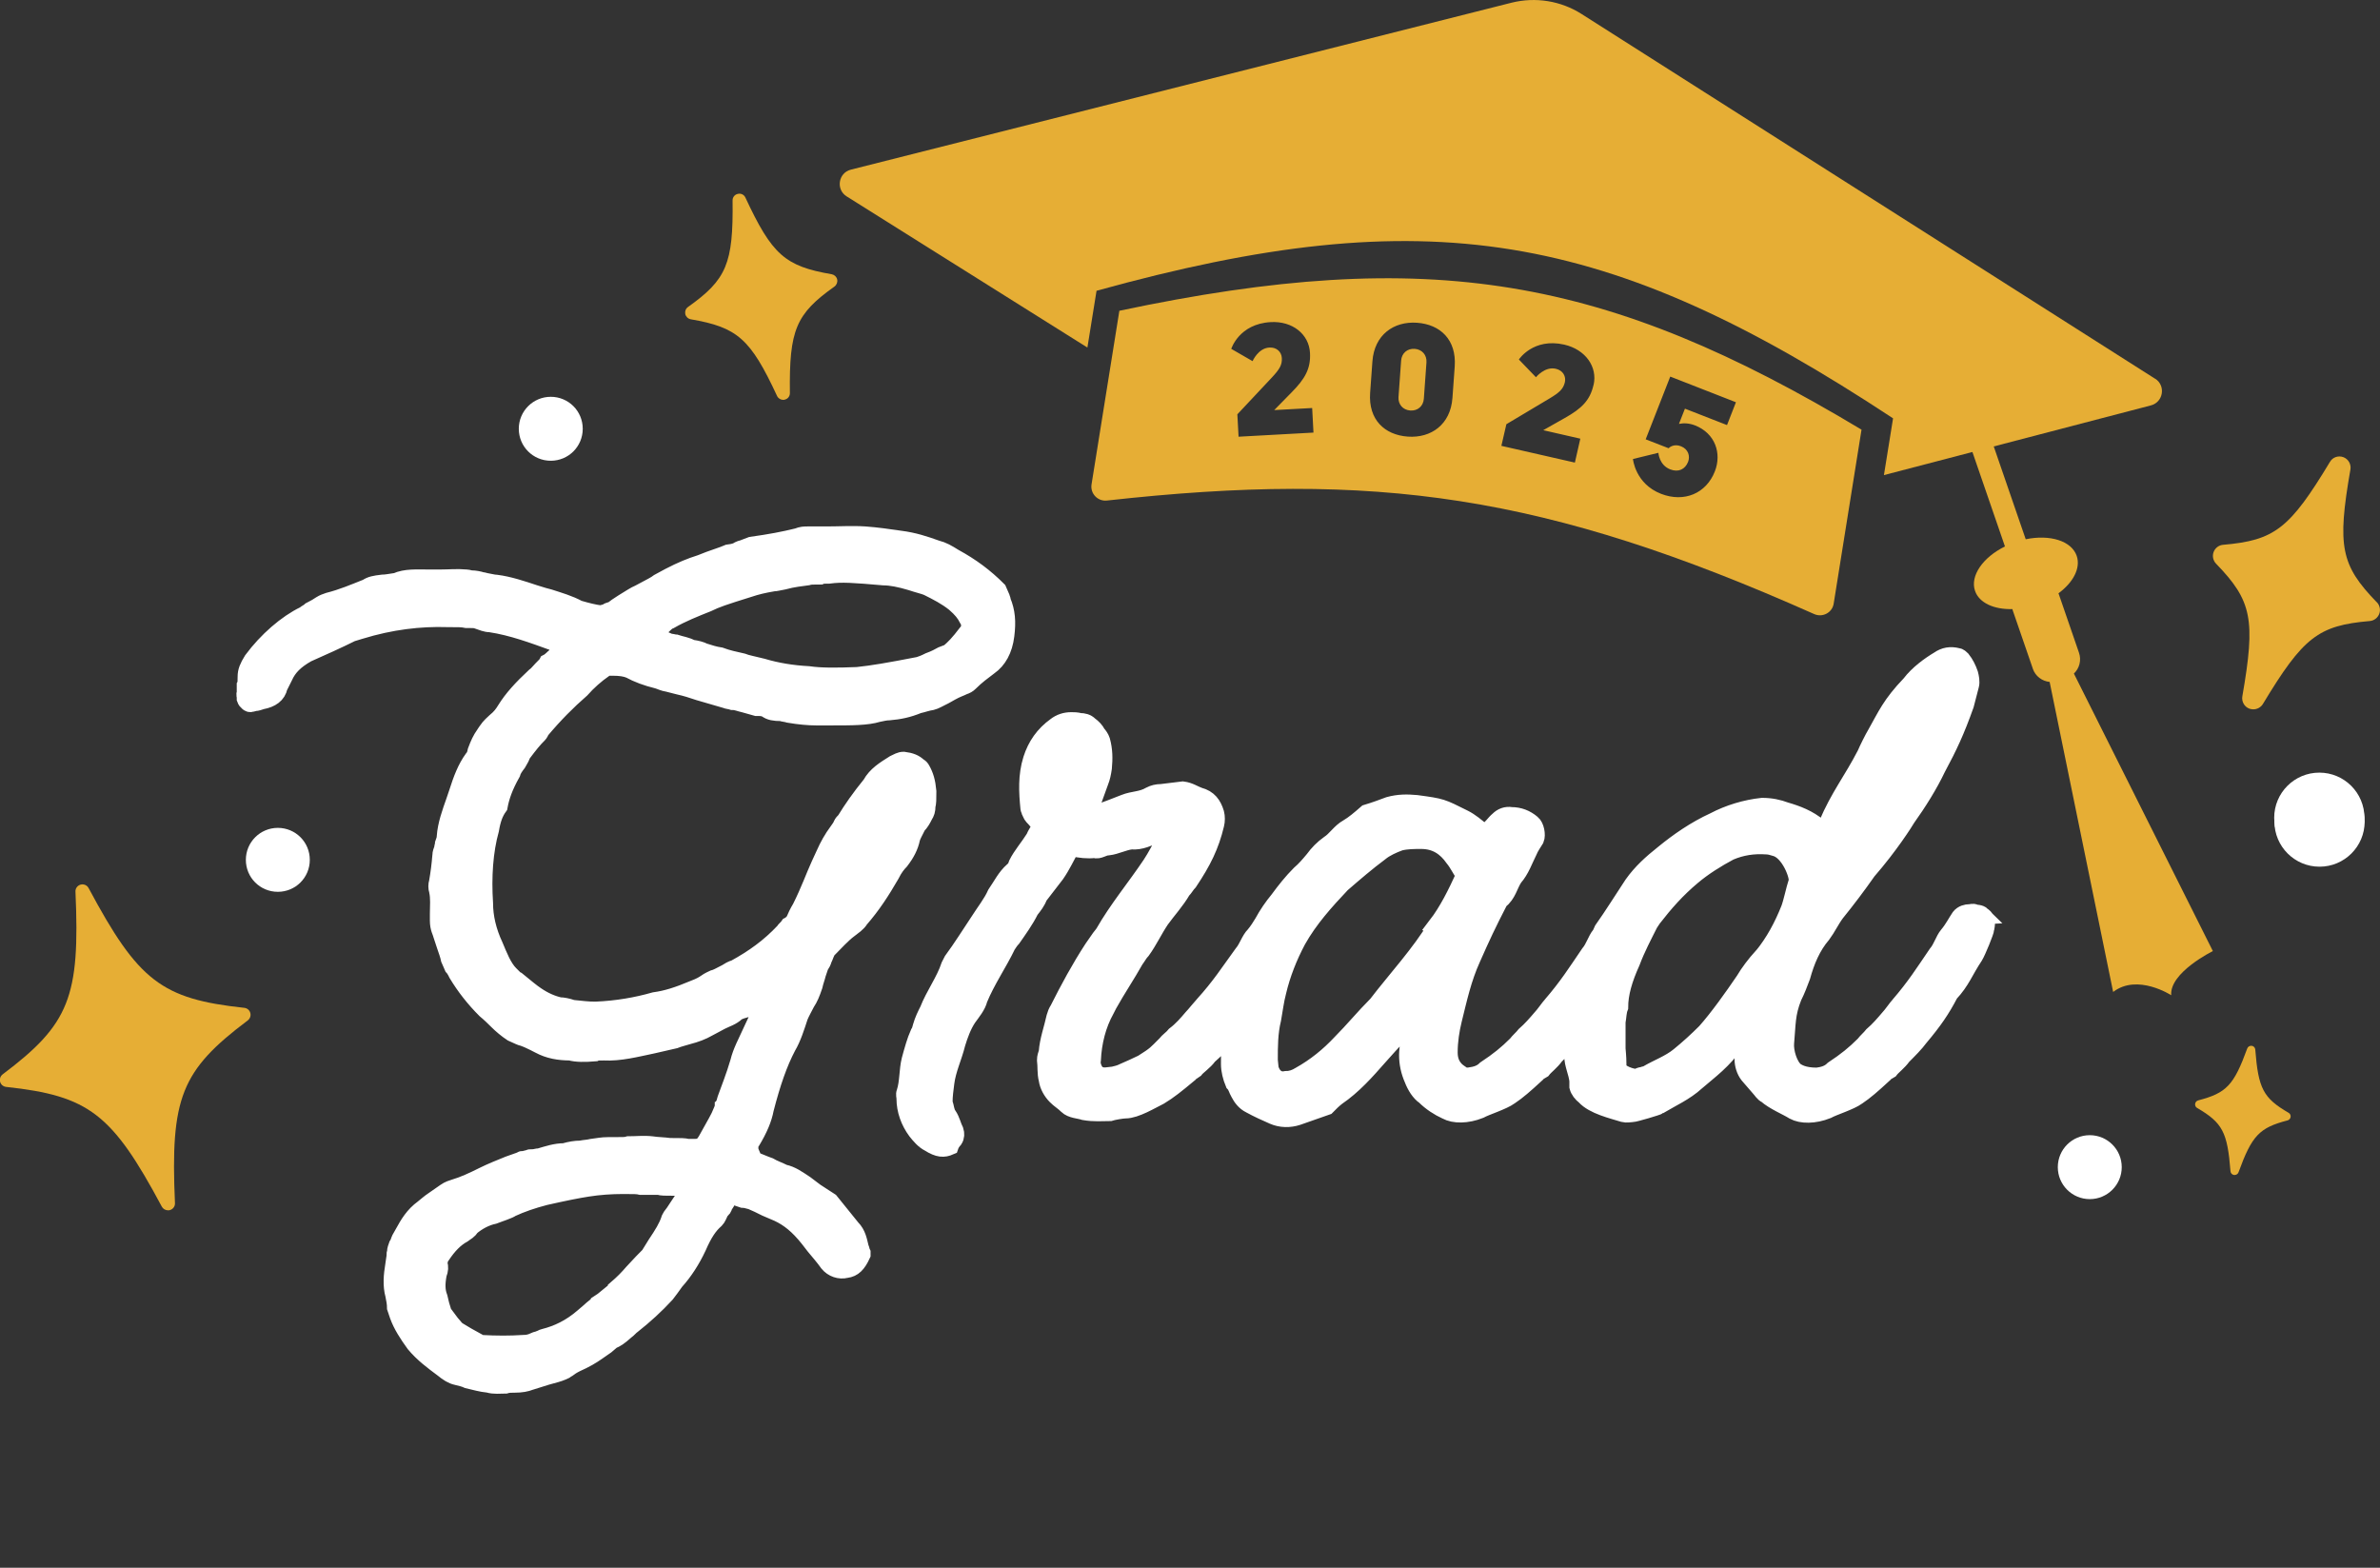 <?xml version="1.0" encoding="UTF-8"?>
<svg id="Layer_1" data-name="Layer 1" xmlns="http://www.w3.org/2000/svg" viewBox="0 0 218.87 144.17">
  <rect x="0" y="0" width="218.87" height="144.17" fill="#333333" stroke="none"/>
  <defs>
    <style>
      .cls-1 {
        stroke: #fff;
        stroke-miterlimit: 10;
        stroke-width: 1.62px;
      }

      .cls-1, .cls-2 {
        fill: #fff;
      }

      .cls-3 {
        fill: #e6ae35;
      }
    </style>
  </defs>
  <circle class="cls-2" cx="213.31" cy="75.55" r="4.15"/>
  <circle class="cls-2" cx="213.29" cy="75.2" r="4.15"/>
  <g>
    <g>
      <path class="cls-1" d="M84.35,75.93c.31-.32.47-.63.63-.95.16-.24.24-.47.24-.87.08-.31.08-.55.08-1.34-.08-.87-.24-1.42-.55-1.97-.08-.16-.16-.24-.31-.31-.31-.31-.71-.47-1.34-.55-.31,0-.55.16-.87.31-.87.55-1.65,1.02-2.13,1.89-1.02,1.26-1.73,2.28-2.36,3.31-.16.16-.24.24-.31.39-.08.24-.24.39-.39.63-.47.63-.87,1.34-1.18,2.05l-.47,1.02c-.47,1.02-.94,2.36-1.73,3.94-.24.39-.47.87-.63,1.26-.24.24-.31.31-.47.39-.16.24-.39.39-.47.55-1.34,1.42-2.76,2.44-4.49,3.39-.31.08-.55.24-.79.39-.63.32-.87.47-1.18.55-.16.08-.39.16-.71.39-.24.16-.47.31-1.1.55-1.5.63-2.52.95-3.62,1.1-1.65.47-3.46.79-5.43.87-.79,0-1.26-.08-2.13-.16-.47-.16-.87-.24-1.18-.24-.71-.16-1.42-.47-2.13-.95-.47-.31-.94-.71-1.81-1.42l-.16-.08-.47-.47c-.63-.63-1.02-1.65-1.42-2.6-.63-1.34-.94-2.68-.94-3.94-.16-2.44,0-4.8.55-6.77.16-.95.39-1.58.79-2.13.16-.87.47-1.81,1.18-3.07.08-.31.31-.63.55-.94.24-.39.31-.55.39-.79.71-.95,1.1-1.42,1.5-1.81.16-.16.16-.24.24-.39,1.26-1.5,2.44-2.68,3.7-3.78.63-.71,1.34-1.34,2.13-1.89.16-.16.31-.16.79-.16.71,0,1.18.08,1.57.24.71.39,1.57.71,2.52.94.31.08.55.24,1.02.31l.94.24c.71.16,1.18.31,1.89.55l2.44.71c.16.08.39.08.63.16.39,0,.71.16,1.1.24l1.1.31c.39,0,.63,0,.94.16.31.24.71.31,1.34.31.24.08.47.08.71.16.94.16,1.81.24,2.52.24h1.26c2.05,0,3.39,0,4.41-.31.39-.08.71-.16,1.02-.16.94-.08,1.73-.24,2.68-.63.39-.08.79-.24,1.26-.31.31-.08.55-.24,1.18-.55l.55-.31c.55-.31.87-.39,1.18-.55.24-.08.39-.16.55-.32.63-.63,1.18-1.02,1.81-1.5.79-.55,1.34-1.5,1.5-2.83.16-1.26.08-2.2-.32-3.15,0-.16-.08-.24-.08-.31l-.31-.71c-1.18-1.18-2.44-2.13-4.02-2.99-.63-.39-1.02-.63-1.65-.79-1.1-.39-2.05-.71-3.31-.87-1.1-.16-2.13-.31-3.23-.39-1.18-.08-2.36,0-3.54,0h-1.73c-.31,0-.55,0-.94.16-1.26.31-2.52.55-4.25.79l-.63.24c-.16.08-.31.08-.47.16-.24.16-.47.24-1.02.31-.55.24-1.1.39-1.73.63l-.79.31-.71.24c-.87.32-1.73.71-3.15,1.5-.31.24-.63.39-1.81,1.02-.39.16-.71.39-1.5.87-.39.24-.71.47-1.02.71-.08,0-.24,0-.47.16-.16.08-.31.08-.55.16-.63-.08-1.26-.24-2.05-.47-.87-.47-1.73-.71-2.68-1.02-.31-.08-.63-.16-1.34-.39-1.18-.39-2.36-.79-3.54-.94-.24,0-.47-.08-.94-.16-.08,0-.24-.08-.39-.08-.24-.08-.63-.16-.94-.16-.16,0-.32-.08-.47-.08-.87-.08-1.57,0-2.36,0h-1.18c-1.02,0-2.05-.08-2.91.31-.55.08-.95.16-1.26.16-.71.08-1.1.16-1.42.39-1.18.47-2.28.94-3.54,1.26-.24.08-.47.16-.71.31-.24.16-.47.31-.95.55-.16.16-.39.24-.55.39-1.65.79-3.46,2.36-4.8,4.17-.39.63-.55,1.02-.55,1.5,0,.39,0,.63-.08.79v.71c-.08.16,0,.24,0,.39v.16c.08.24.39.47.47.39.16,0,.31-.08.39-.08.16,0,.39-.08.63-.16.87-.16,1.42-.55,1.57-1.26l.47-.94c.39-.87,1.02-1.5,2.13-2.13,1.42-.63,2.83-1.26,4.09-1.89l.79-.24c2.83-.87,5.51-1.18,8.03-1.1,1.02,0,1.34,0,1.73.08.63,0,.79,0,1.02.08.47.16.79.31,1.18.31,2.05.31,3.94,1.02,5.91,1.73.24.24.39.55.47.87-.16.16-.24.31-.31.39-.24.16-.47.47-.79.63-.08.16-.16.24-.55.63-.24.24-.39.47-.63.63-1.18,1.1-2.05,2.05-2.68,3.07-.24.39-.47.71-.95,1.1-.16.16-.47.39-.79.87l-.16.24c-.39.55-.55.94-.79,1.57-.08.39-.16.55-.31.71-.63.87-1.02,1.89-1.42,3.15l-.24.71c-.39,1.1-.79,2.2-.87,3.31,0,.24-.08.39-.16.63,0,.16-.08.31-.08.47-.08.24-.16.39-.16.63-.08.94-.16,1.57-.31,2.44-.08.24-.08.55,0,.79.16.71.08,1.42.08,2.13v.63c0,.71.24,1.02.31,1.34l.31.94c.16.47.31.87.39,1.26l.31.71c.08.08.24.31.39.63.71,1.18,1.57,2.28,2.6,3.31.39.32.79.71,1.1,1.02.39.39.87.79,1.34,1.1l.71.32c.16.08.31.08.47.16.24.08.55.24.87.39l.47.24c.87.47,1.81.63,2.83.63.55.16,1.34.16,2.28.08.16-.08.31-.08.79-.08,1.5.08,2.99-.32,4.49-.63l2.05-.47c.39-.16.79-.24,1.26-.39.63-.16,1.26-.39,1.81-.71l1.18-.63c.47-.24,1.02-.39,1.42-.79.24-.16.55-.24.79-.31.16-.08.31-.08.39-.16.16-.08.31,0,.47,0q.16-.16.24-.16c.31,0,.31.32,0,.39.08.32.08.55,0,.95l-.55,1.18c-.39.87-.87,1.73-1.1,2.68-.39,1.34-.87,2.52-1.18,3.39-.08.32-.16.55-.24.63,0,.16-.08.39-.16.55-.24.63-.55,1.1-1.42,2.68-.24.39-.47.63-1.02.63h-.71c-.31-.08-.55-.08-1.65-.08-.55-.08-1.18-.08-1.65-.16-.71-.08-1.42,0-2.13,0-.24.08-.47.08-1.42.08h-.47c-.55,0-.87.08-1.5.16-.31.08-.63.08-1.02.16-.47,0-.95.08-1.5.24-.79,0-1.5.24-2.28.47-.24,0-.39.08-.55.08-.31,0-.39,0-.47.08-.16,0-.31.08-.39.08-.16,0-.24,0-.31.08l-1.1.39c-.79.32-1.57.63-2.36,1.02-.94.47-1.81.87-2.6,1.1-.24.08-.55.16-.87.39l-1.02.71c-.47.31-.71.55-1.02.79-.87.63-1.34,1.42-1.81,2.28l-.31.55c-.08.16-.08.31-.24.55-.08.24-.16.39-.16.63-.08.16,0,.24-.08.63l-.08.55c-.16.95-.24,1.89,0,2.76.08.39.16.79.16,1.18l.24.71c.31.87.87,1.73,1.5,2.6.79.94,1.65,1.57,2.6,2.28.47.39.87.63,1.26.71.31.08.71.16,1.02.31.71.16,1.18.32,1.89.39.55.16,1.02.08,1.58.08.24-.08.55-.08.87-.08.55,0,1.02-.08,1.42-.24l1.5-.47.87-.24c.31-.08.87-.32.94-.39.31-.24.55-.39.87-.55.87-.39,1.42-.71,1.97-1.1l.79-.55.55-.47c.39-.16.63-.31,1.26-.87.24-.16.39-.39.63-.55,1.1-.87,2.13-1.81,3.07-2.83.24-.32.55-.71.87-1.18.79-.87,1.5-1.97,2.05-3.15.55-1.26,1.02-1.97,1.65-2.52.16-.16.24-.39.47-.87.16-.08.24-.16.31-.47.16-.16.24-.32.31-.55.24-.24.47-.31.71-.24l.71.24c.24,0,.47.08.79.16.39.16.87.39,1.34.63l1.1.47c1.02.47,1.89,1.18,2.83,2.36l.55.71c.39.47.87,1.02,1.26,1.57.39.47,1.02.71,1.65.55.63-.08,1.02-.47,1.42-1.34v-.16c-.08-.16-.08-.32-.16-.47-.16-.63-.24-1.26-.79-1.81l-1.97-2.44-1.34-.87-.94-.71c-.71-.47-1.26-.87-1.97-1.02-.47-.24-.94-.39-1.34-.63-.47-.16-.94-.39-1.42-.55-.39-.94-.39-.79-.39-1.26,0-.16.08-.39.16-.47.71-1.18,1.1-2.12,1.26-2.99.63-2.44,1.26-4.25,2.05-5.75.47-.79.79-1.81,1.1-2.76.16-.39.39-.79.63-1.26.31-.47.47-.87.71-1.57.08-.39.24-.79.31-1.1l.24-.71c.16-.24.24-.39.31-.63.16-.31.24-.71.47-.94.63-.63,1.26-1.34,1.89-1.81.39-.31.79-.55,1.02-.94,1.1-1.26,1.97-2.6,2.83-4.09.31-.63.63-1.02.87-1.26.55-.71.87-1.34,1.02-2.05.08-.31.24-.55.55-1.18ZM60.81,57.66c.39-.39.55-.55.79-.63,1.1-.63,2.28-1.1,3.46-1.57.79-.39,1.5-.63,3.78-1.34.71-.24,1.34-.39,2.28-.55.24,0,.47-.08.94-.16.87-.24,1.65-.31,2.2-.39.24-.08.47-.08,1.18-.08.16-.08.31-.08.79-.08,1.18-.16,2.28-.08,5.04.16.63,0,1.5.16,2.52.47.71.24,1.1.31,1.5.47.94.47,1.73.87,2.52,1.5.63.55.94.94,1.18,1.42.32.47.24,1.02-.08,1.34-.71.94-1.18,1.42-1.65,1.81l-.63.24c-.31.16-.55.32-1.18.55-.47.24-.71.31-.94.39-2.83.55-4.25.79-5.67.94-1.97.08-3.39.08-4.49-.08-1.5-.08-2.91-.31-4.25-.71-.94-.24-1.42-.31-1.81-.47-.71-.16-1.42-.31-2.05-.55-.55-.08-1.02-.24-1.5-.39-.32-.16-.63-.24-1.18-.32-.39-.24-.94-.31-1.42-.47-.16,0-.31-.08-.55-.08l-.71-.31c-.39-.31-.39-.87-.08-1.1ZM62.94,110.1l-.63.95-.31.47-.24.32c-.08.16-.16.24-.16.31-.24.71-.63,1.34-1.26,2.28l-.63,1.02c-.39.39-.79.79-1.5,1.57-.47.55-.94,1.02-1.5,1.5q0,.08-.08.16c-.08.16-.16.24-.31.24l-.87.71-.47.31c-.08.16-.39.32-.79.71l-.55.47c-1.18,1.02-2.36,1.57-3.62,1.89-.08,0-.16.08-.39.16-.16.08-.32.08-.47.16-.31.16-.63.24-1.02.24-1.26.08-2.44.08-3.94,0-1.02-.55-1.57-.87-2.2-1.26-.31-.32-.39-.47-.55-.63l-.71-.95c-.16-.47-.31-1.02-.39-1.42-.24-.63-.24-1.26-.08-2.13.16-.39.16-.71.08-.94,0-.32.08-.63.24-.79.63-.95,1.26-1.58,1.97-1.97.31-.24.55-.32.71-.63.63-.55,1.42-.95,2.13-1.1.39-.16.71-.24,1.26-.47.16-.08.24-.08.31-.16,1.02-.47,1.97-.79,3.15-1.1,1.73-.39,2.91-.63,3.94-.79,1.02-.16,2.13-.24,3.23-.24,1.02,0,1.34,0,1.65.08h1.65c.24.08.55.08,1.42.08h.24c.08.08.16.08.31.08.32.16.47.63.39.87Z"/>
      <path class="cls-1" d="M182.29,84.2c-.24-.24-.55-.16-.71-.24-.08-.08-.39,0-.47,0-.24,0-.63.08-.87.39-.32.47-.63,1.1-1.1,1.65-.39.47-.55,1.18-1.02,1.73-1.18,1.73-1.97,2.99-3.46,4.72-.16.16-.71.95-.94,1.18-.47.55-.94,1.1-1.5,1.58-.24.31-.55.55-.79.87-.87.87-1.65,1.5-2.83,2.28-.39.39-.87.55-1.5.63-1.34,0-1.81-.39-1.97-.47-.63-.47-1.02-1.81-.95-2.6.16-1.73.08-2.68.71-4.25.32-.63.55-1.26.79-1.89.39-1.42.95-2.76,1.89-3.86.47-.63.79-1.34,1.26-1.97,1.02-1.26,1.97-2.52,2.91-3.86,2.05-2.36,3.39-4.49,3.62-4.88,1.02-1.42,2.05-3.07,2.76-4.57,1.1-2.05,1.73-3.39,2.6-5.83l.47-1.81c.08-.31,0-.71-.08-1.02-.16-.47-.39-.94-.71-1.34-.08-.08-.24-.24-.39-.24-.63-.16-1.18-.08-1.73.31-.79.47-1.89,1.26-2.6,2.2-1.81,1.89-2.21,2.91-3.15,4.57-.24.39-.79,1.5-.95,1.89-1.26,2.44-2.44,3.86-3.54,6.46-.24.39-.47.47-.79.24-.95-.79-1.97-1.18-3.07-1.5-.63-.24-1.34-.39-2.13-.39-1.5.16-3.07.63-4.41,1.34-1.73.79-3.31,1.89-4.65,2.99-1.1.87-2.05,1.73-2.83,2.83-.94,1.42-1.81,2.83-2.76,4.17-.06.13-.12.26-.18.4-.02.02-.03.05-.05.07-.39.47-.55,1.18-1.02,1.73-1.18,1.73-1.97,2.99-3.46,4.72-.16.16-.71.95-.94,1.18-.47.55-.95,1.1-1.5,1.58-.24.31-.55.55-.79.87-.87.87-1.65,1.5-2.83,2.28-.39.39-.87.55-1.5.63-.16,0-.39.08-.63-.08-.24-.16-.47-.31-.63-.47-.47-.47-.63-1.02-.63-1.65,0-1.02.16-2.05.39-2.99.47-1.89.87-3.78,1.73-5.67.87-1.97,1.42-3.15,2.52-5.28.79-.63.87-1.42,1.34-2.13.63-.71.94-1.65,1.34-2.44.16-.39.39-.71.63-1.1.16-.39,0-1.18-.31-1.42-.55-.47-1.18-.71-1.89-.71-.47-.08-.87.08-1.18.39-.39.32-.63.79-1.1,1.02-.16.16-.32.16-.47,0-.47-.39-1.02-.87-1.65-1.18-2.05-1.02-1.97-1.02-4.33-1.34-.87-.08-1.65-.08-2.52.16-.63.24-1.26.47-2.05.71-.63.55-1.18,1.02-1.73,1.34-.71.39-1.1,1.1-1.73,1.5-.55.39-1.02.87-1.42,1.42-.39.47-.79.94-1.26,1.34-.71.71-1.34,1.5-1.97,2.36-.53.64-1.02,1.35-1.43,2.11-.22.36-.46.75-.77,1.12-.47.47-.63,1.18-1.1,1.73-1.26,1.73-2.05,2.99-3.62,4.72-.16.16-.79.95-1.02,1.18-.47.55-.94,1.1-1.57,1.58-.24.31-.63.55-.87.87-.87.87-.87.94-2.13,1.73-.63.31-1.18.55-1.73.79-.31.16-.63.24-.94.31l-.71.08c-.31,0-.47,0-.87-.24-.31-.39-.47-.87-.39-1.26.08-1.65.47-3.23,1.26-4.65l.24-.47c.79-1.42,1.65-2.68,2.44-4.09.24-.32.39-.63.63-.87.63-.87,1.1-1.89,1.73-2.83.63-.87,1.42-1.73,1.97-2.68.24-.24.39-.55.63-.79,1.26-1.89,1.97-3.31,2.44-5.28.08-.31.08-.71,0-1.02-.24-.79-.63-1.34-1.5-1.57-.47-.16-.87-.47-1.5-.55l-1.97.24c-.39,0-.71.08-1.02.24-.79.47-1.57.39-2.36.71-1.81.71-2.6,1.02-2.99,1.02-.24-.08-.31-.24-.24-.39l.94-2.6c.16-.39.24-.79.31-1.26.08-.87.08-1.65-.16-2.52-.08-.24-.24-.47-.39-.63-.16-.32-.39-.55-.71-.79-.24-.24-.55-.31-.87-.31-.31-.08-.55-.08-.79-.08-.55,0-1.02.16-1.42.47-1.1.79-1.81,1.81-2.21,3.07-.47,1.5-.39,2.99-.24,4.49,0,.08.08.16.08.24.08.16.16.39.24.47.31.31.55.63.79.94-.24.39-.47.71-.63,1.1-.55.87-1.18,1.58-1.57,2.36-.08.24-.16.47-.39.63-.71.63-1.02,1.34-1.57,2.13-.39.87-1.02,1.65-1.57,2.52-.79,1.18-1.57,2.44-2.44,3.62l-.24.47c-.47,1.42-1.42,2.68-1.97,4.09-.24.47-.47.94-.63,1.5-.08.24-.08.39-.24.63-.32.71-.55,1.57-.79,2.44-.24.95-.16,2.05-.47,2.99-.08.16,0,.39,0,.55,0,1.1.39,2.13,1.02,2.99.31.39.71.87,1.18,1.1.87.55,1.34.55,1.89.31.08-.24.24-.47.39-.63.16-.24.16-.55.08-.79-.24-.47-.31-.95-.63-1.42-.24-.32-.24-.79-.39-1.18,0-.63.08-1.18.16-1.81.16-1.26.71-2.36,1.02-3.62.24-.79.55-1.65,1.02-2.36.39-.55.87-1.1,1.02-1.73.71-1.73,1.81-3.31,2.6-4.96.16-.24.31-.47.47-.63.55-.79,1.18-1.65,1.65-2.6.31-.39.63-.79.79-1.26l1.58-2.05c.55-.79.94-1.65,1.42-2.52,0,.08.08.08.08.08.71.16,1.42.24,2.05.16.39.16.79-.24,1.26-.24.71-.08,1.42-.47,2.13-.55.87.08,1.57-.31,2.44-.63h.47c.16.08.24.24.24.39,0,.08,0,.16-.08.24-.39.71-.79,1.5-1.26,2.21-1.42,2.12-3.07,4.09-4.33,6.3-.16.24-.32.39-.47.63l-.55.79c-1.18,1.81-2.2,3.7-3.15,5.59-.16.24-.24.47-.31.71-.24,1.1-.63,2.13-.71,3.23-.08.24-.16.47-.16.71.08.63,0,1.18.16,1.81.08.55.39,1.1.79,1.5.31.32.71.55,1.02.87.39.39,1.1.39,1.57.55.94.16,1.57.08,2.36.08.24-.08,1.1-.24,1.42-.24.94,0,2.36-.87,3.15-1.26.79-.47,1.57-1.1,2.52-1.89,0-.16.39-.31.71-.55.24-.32.87-.71,1.26-1.26.63-.55,1.26-1.18,1.65-1.73.16-.18.29-.34.44-.51-.12.99-.13,1.98-.13,3.03,0,.55.16,1.18.39,1.73.24.24.32.63.47.87.24.47.55.87,1.02,1.1.71.39,1.42.71,2.13,1.02.71.31,1.5.31,2.21.08l2.68-.94c.31-.32.63-.63.94-.87,1.5-1.02,2.68-2.36,3.86-3.7.63-.71,1.26-1.42,1.89-2.05.08-.16.24-.24.39-.31h.24c.08.08.16.08.16.16.24.71,0,1.34,0,2.05,0,.79.16,1.5.47,2.21.24.63.63,1.26,1.1,1.57.55.55,1.26,1.02,1.97,1.34.71.39,1.89.39,3.07-.08.55-.31,2.13-.79,2.76-1.26.71-.47,1.42-1.1,2.28-1.89,0-.16.31-.31.71-.55.24-.32.79-.71,1.18-1.26.55-.55,1.18-1.18,1.57-1.73.03-.03.05-.06.08-.09v1.83c0,.79.39,1.5.47,2.28v.55c.08.32.32.63.63.87.79.87,2.52,1.26,3.54,1.58.32.08.55,0,.79,0s2.36-.63,2.44-.71c1.18-.71,2.44-1.26,3.46-2.2,1.18-1.02,2.52-1.97,3.62-3.62.16-.16.39-.47.55-.32.08,0,.16.24.16.32v1.57c0,.47.16,1.02.47,1.42l1.02,1.18c.16.16.39.55.63.63.71.63,1.89,1.1,2.52,1.5.71.39,1.89.39,3.07-.08.55-.31,2.13-.79,2.76-1.26.71-.47,1.42-1.1,2.28-1.89,0-.16.31-.31.71-.55.24-.32.79-.71,1.18-1.26.55-.55,1.18-1.18,1.58-1.73,1.26-1.5,1.97-2.52,2.75-4.02,1.1-1.18,1.34-2.05,2.28-3.46.24-.39,1.02-2.28,1.02-2.52.16-.79,0-.95-.32-1.18ZM132.14,85.14c-1.57,2.6-3.7,4.88-5.51,7.24-1.18,1.18-2.21,2.44-3.31,3.54-1.1,1.18-2.36,2.2-3.78,2.99-.39.24-.79.39-1.26.39-.71.16-1.26-.24-1.5-1.02l-.08-.79c0-1.26,0-2.52.31-3.78.16-.87.24-1.65.47-2.52.39-1.65,1.02-3.23,1.81-4.72,1.1-1.97,2.6-3.62,4.09-5.2,1.18-1.02,2.28-1.97,3.54-2.91.47-.39,1.18-.71,1.81-.94.63-.16,1.34-.16,1.97-.16,1.34,0,2.28.63,2.99,1.65.39.47.63,1.02,1.02,1.57-.79,1.73-1.57,3.31-2.6,4.65ZM162.05,87.98c-.63.71-1.18,1.42-1.65,2.21-1.02,1.5-2.36,3.39-3.54,4.72-.79.79-1.57,1.5-2.44,2.21s-1.97,1.1-2.91,1.65c-.08.08-.32.08-.47.16-.16,0-.32.08-.47.16-.47.08-1.73-.39-1.81-.87v-.39c0-.63-.08-1.34-.08-1.42v-2.44c.08-.39.08-.95.24-1.34,0-1.26.39-2.6,1.1-4.17.47-1.26,1.1-2.44,1.65-3.54l.31-.47c1.1-1.42,2.21-2.68,3.62-3.86,1.02-.87,2.28-1.65,3.46-2.28,1.1-.47,2.2-.63,3.39-.55.24,0,.55.08.79.16,1.34.32,2.2,2.68,2.05,3.15-.24.71-.47,1.89-.71,2.52-.63,1.58-1.42,3.07-2.52,4.41Z"/>
    </g>
    <path class="cls-3" d="M198.19,34.83L145.45,1.29c-1.91-1.22-4.25-1.59-6.45-1.04l-60.75,15.35c-1.16.29-1.4,1.83-.39,2.46l22.14,13.9.84-5.22c30.39-8.42,46.97-5.6,73.25,11.73l-.84,5.22,24.55-6.41c1.15-.3,1.39-1.82.39-2.46Z"/>
    <path class="cls-3" d="M186.94,61.48l-1.85-5.37s-.01-.07-.02-.1c-1.68.05-3.06-.56-3.44-1.67-.48-1.38.72-3.09,2.75-4.09l-3.5-10.16,1.91-.66,3.5,10.16c2.22-.46,4.21.14,4.69,1.53.38,1.12-.32,2.44-1.68,3.44.01.03.03.06.04.1l1.85,5.37c.24.7.03,1.44-.47,1.91l12.78,25.52s-4,1.97-3.83,4.06c0,0-3.11-2.02-5.34-.3l-5.84-28.51c-.69-.07-1.31-.52-1.55-1.22Z"/>
    <path class="cls-2" d="M50.65,36.49c-1.62,0-2.94,1.31-2.94,2.94s1.31,2.94,2.94,2.94,2.94-1.31,2.94-2.94-1.31-2.94-2.94-2.94Z"/>
    <path class="cls-2" d="M25.55,76.13c-1.62,0-2.94,1.31-2.94,2.94s1.31,2.94,2.94,2.94,2.94-1.31,2.94-2.94-1.31-2.94-2.94-2.94Z"/>
    <circle class="cls-2" cx="192.18" cy="107.33" r="2.94"/>
    <path class="cls-3" d="M76.49,25.22c-4.3-.74-5.49-1.79-7.94-7.05-.12-.27-.41-.41-.7-.34-.29.06-.49.32-.48.61.07,5.8-.55,7.27-4.1,9.79-.21.15-.3.4-.25.65.06.25.25.43.5.48,4.3.74,5.49,1.79,7.94,7.05.1.22.33.36.56.36.05,0,.09,0,.14-.02.29-.06.49-.32.48-.61-.07-5.8.55-7.27,4.1-9.79.2-.15.3-.4.25-.65-.06-.25-.25-.43-.5-.48Z"/>
    <path class="cls-3" d="M207.4,96.52c-.01-.18-.15-.33-.33-.35-.18-.02-.35.08-.41.25-1.23,3.37-1.9,4.09-4.51,4.77-.15.04-.26.17-.28.32-.02.15.05.31.19.38,2.33,1.36,2.78,2.23,3.06,5.81.01.18.15.33.33.35.02,0,.04,0,.05,0,.16,0,.31-.1.36-.25,1.23-3.37,1.9-4.09,4.51-4.77.15-.04.26-.17.28-.32.02-.15-.05-.31-.19-.38-2.33-1.36-2.78-2.23-3.06-5.81Z"/>
    <path class="cls-3" d="M218.57,55.38c-3.31-3.42-3.65-5.14-2.42-12.21.08-.48-.19-.96-.65-1.13-.46-.17-.98,0-1.23.43-3.71,6.15-5.09,7.22-9.83,7.63-.39.03-.73.29-.87.66-.14.37-.05.79.22,1.07,3.31,3.42,3.65,5.14,2.42,12.21-.08.48.19.96.65,1.13.12.04.24.06.36.06.35,0,.69-.18.88-.49,3.71-6.15,5.09-7.22,9.83-7.63.39-.03.73-.29.87-.66.14-.37.05-.79-.22-1.07Z"/>
    <path class="cls-3" d="M22.47,92.68c-7.61-.82-9.75-2.47-14.32-11.01-.14-.27-.45-.4-.74-.32-.29.08-.49.35-.47.65.43,9.68-.57,12.19-6.69,16.79-.21.16-.31.43-.24.69.07.26.29.44.55.47,7.61.82,9.75,2.47,14.32,11.01.11.21.34.34.57.34.06,0,.11,0,.17-.02.29-.08.49-.35.47-.65-.43-9.68.57-12.19,6.69-16.79.21-.16.31-.43.24-.69-.07-.26-.29-.44-.55-.47Z"/>
    <path class="cls-3" d="M130.1,32.08c-.68-.05-1.2.4-1.25,1.08l-.24,3.34c-.05.68.4,1.2,1.08,1.25.68.05,1.2-.4,1.25-1.08l.24-3.34c.05-.68-.4-1.2-1.08-1.25ZM102.94,28.57l-2.56,15.98c-.13.84.57,1.57,1.41,1.48,24.69-2.74,40.29-.58,65.05,10.44.77.34,1.66-.13,1.79-.96l2.56-16c-23.45-14.08-39.65-16.99-68.26-10.93ZM113.9,40.14l-.11-2.04,3.17-3.38c.7-.75.96-1.16.92-1.8-.03-.55-.46-1-1.15-.96-1.03.06-1.54,1.25-1.54,1.25l-1.96-1.13s.71-2.3,3.63-2.46c2.01-.11,3.52,1.12,3.61,2.83.08,1.44-.45,2.38-1.7,3.64l-1.59,1.62,3.49-.19.12,2.26-6.91.38ZM133.57,36.6c-.18,2.44-1.96,3.7-4.1,3.55s-3.64-1.56-3.47-4.01l.21-2.91c.18-2.44,1.96-3.7,4.1-3.55s3.64,1.56,3.47,4.01l-.21,2.91ZM146.54,35.41c-.32,1.41-1.09,2.16-2.64,3.03l-1.98,1.12,3.41.78-.5,2.2-6.76-1.54.46-1.99,3.99-2.38c.88-.53,1.24-.85,1.39-1.48.12-.54-.17-1.09-.84-1.24-1.01-.23-1.82.78-1.82.78l-1.57-1.63s1.31-2.02,4.17-1.37c1.96.45,3.08,2.05,2.7,3.71ZM158.82,39.09l-3.87-1.51-.55,1.4c.44-.09.94-.07,1.48.14,1.86.73,2.47,2.58,1.82,4.23-.79,2.02-2.81,2.89-4.95,2.06-2.38-.93-2.58-3.2-2.58-3.2l2.34-.57s.06,1.12,1.08,1.52c.76.3,1.38,0,1.65-.69.2-.52.03-1.16-.65-1.43s-1.1.13-1.14.18l-2.11-.82,2.26-5.77,6.04,2.36-.82,2.1Z"/>
  </g>
</svg>